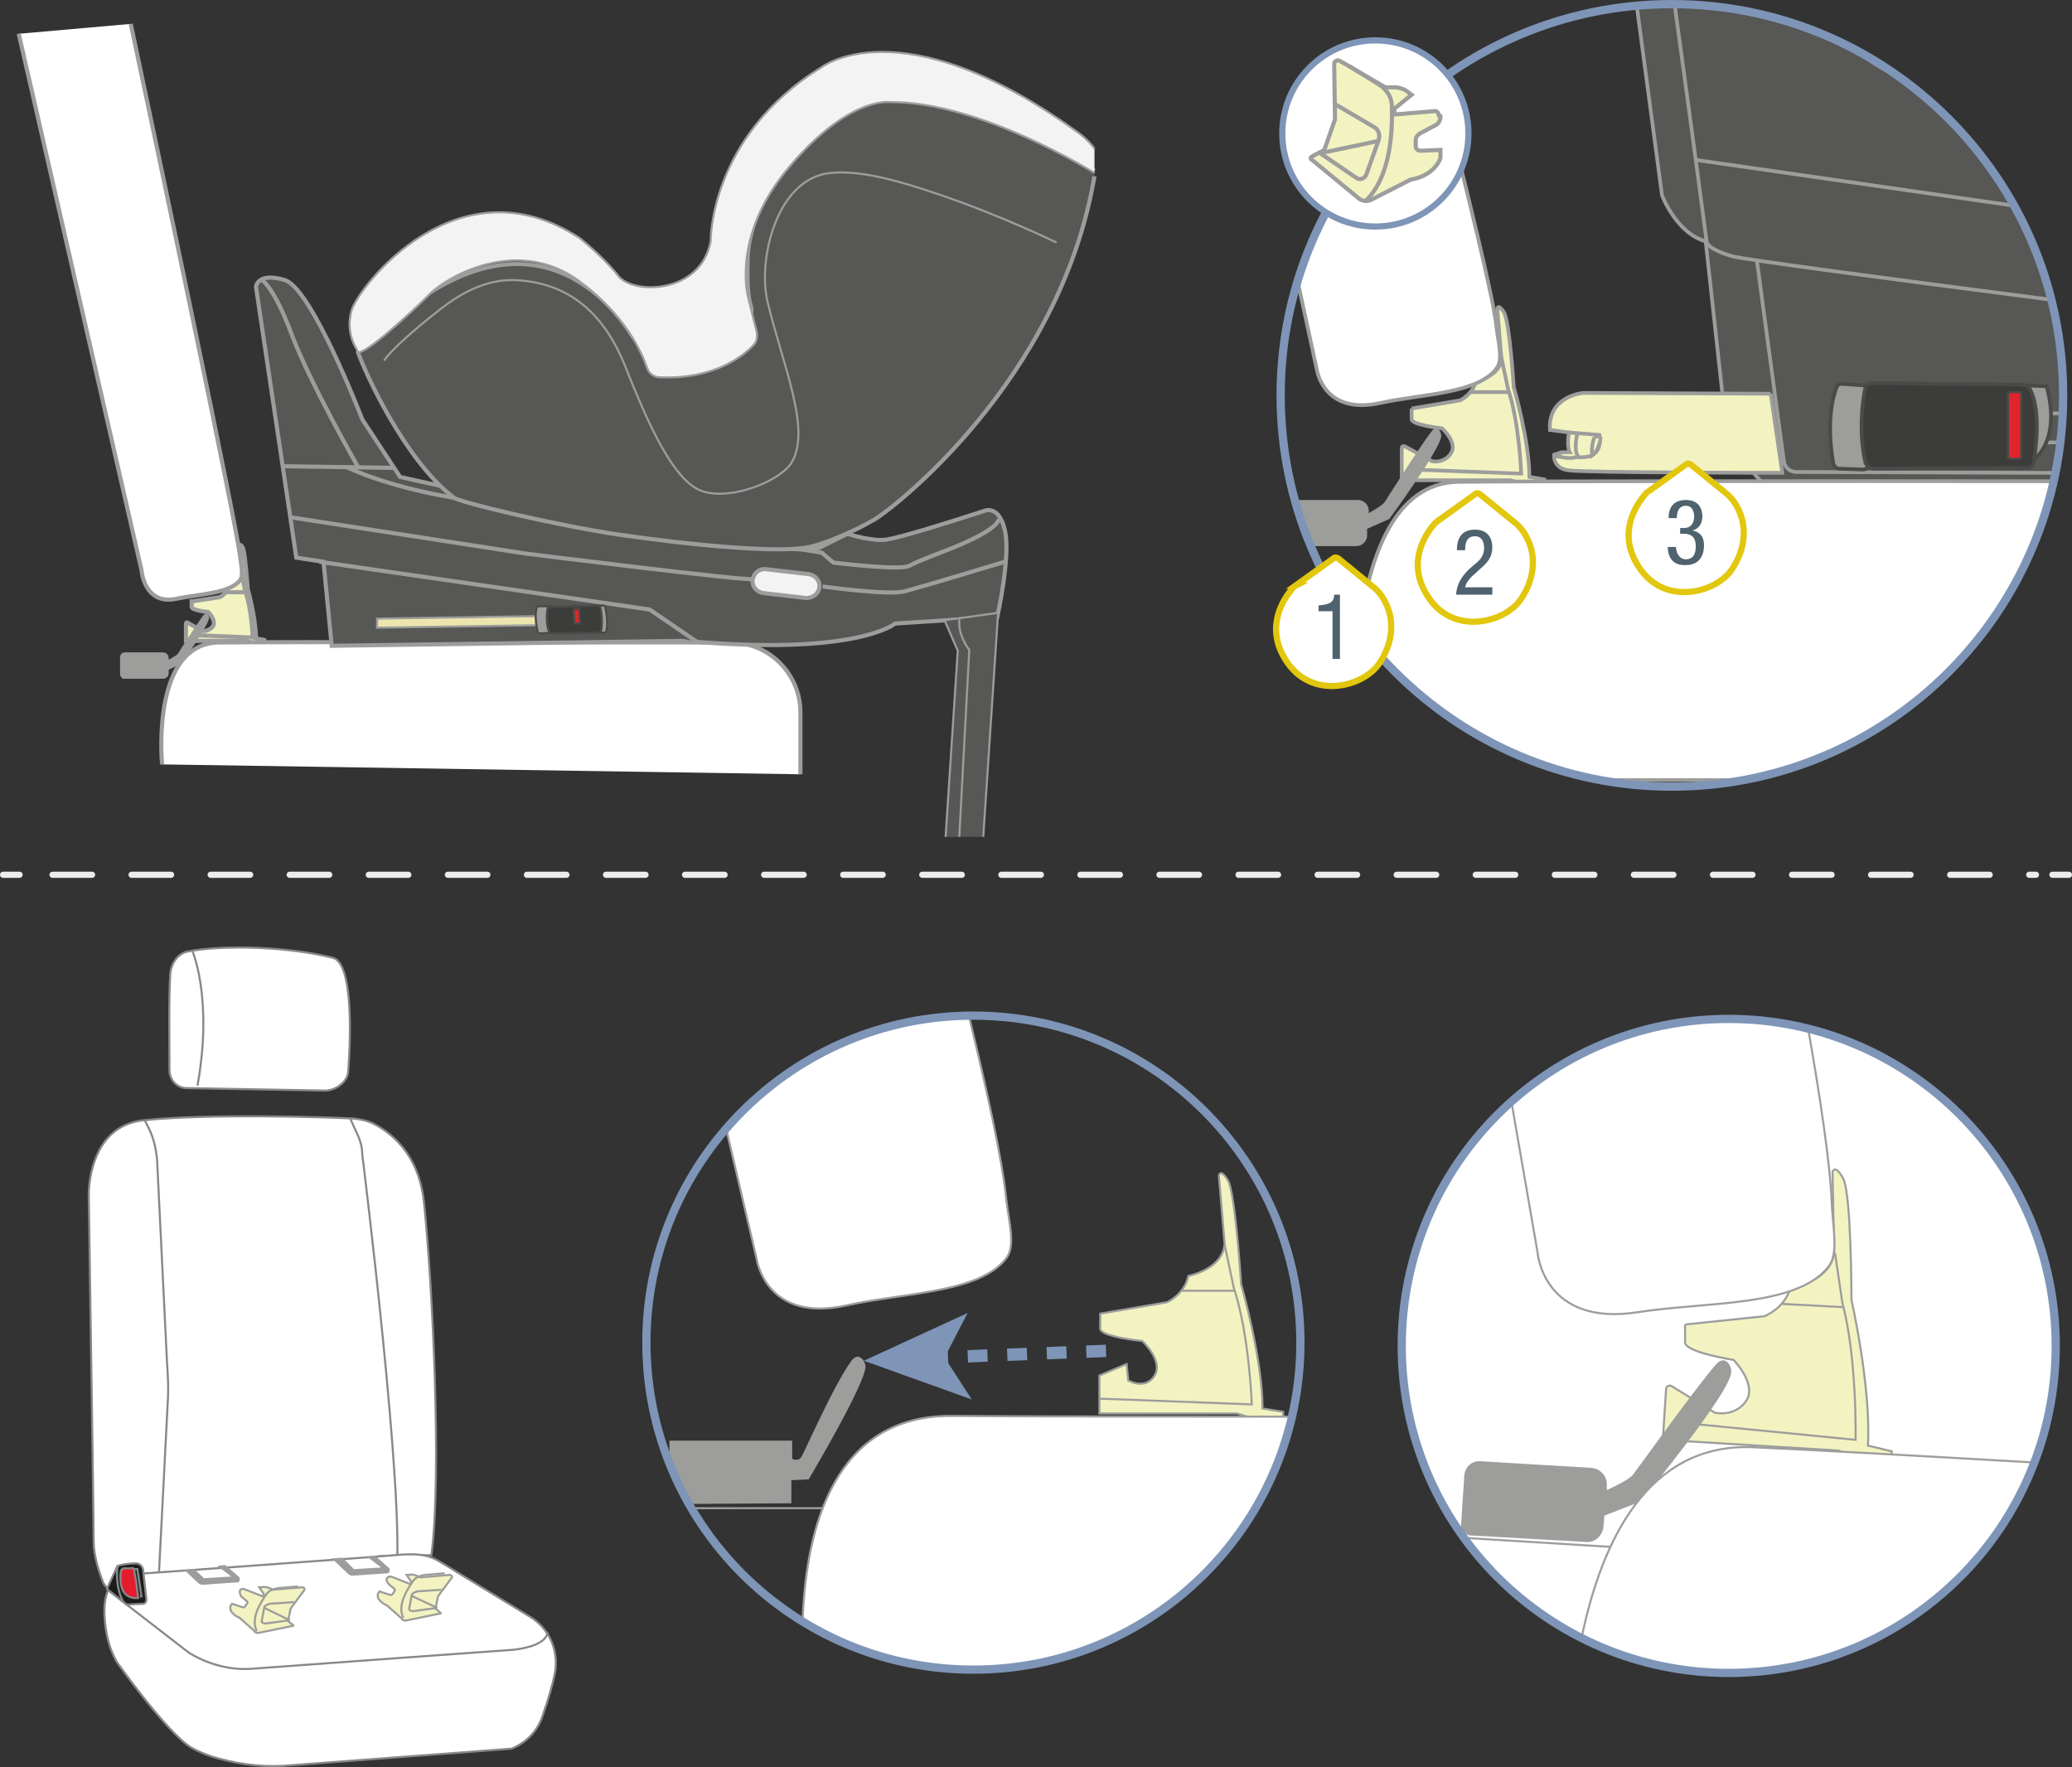 <?xml version="1.0" encoding="UTF-8"?>
<!DOCTYPE svg PUBLIC "-//W3C//DTD SVG 1.1//EN" "http://www.w3.org/Graphics/SVG/1.1/DTD/svg11.dtd">
<!-- Creator: CorelDRAW -->
<svg xmlns="http://www.w3.org/2000/svg" xml:space="preserve" width="88.741mm" height="75.685mm" version="1.1" style="shape-rendering:geometricPrecision; text-rendering:geometricPrecision; image-rendering:optimizeQuality; fill-rule:evenodd; clip-rule:evenodd"
viewBox="0 0 114336.17 97513.77"
 xmlns:xlink="http://www.w3.org/1999/xlink"
 xmlns:xodm="http://www.corel.com/coreldraw/odm/2003">
 <rect x="0" y="0" width="114336.17" height="97513.77" fill="#333333" stroke="none"/>
 <defs>
  <style type="text/css">
   <![CDATA[
    .str9 {stroke:#4A4A49;stroke-width:204.6;stroke-miterlimit:10}
    .str8 {stroke:#9D9D9C;stroke-width:204.6;stroke-miterlimit:10}
    .str11 {stroke:#9D9D9C;stroke-width:204.6;stroke-miterlimit:4}
    .str12 {stroke:#7E95B7;stroke-width:340.92;stroke-miterlimit:10}
    .str14 {stroke:#E2C70D;stroke-width:340.92;stroke-miterlimit:10}
    .str10 {stroke:#4A4A49;stroke-width:113.64;stroke-miterlimit:10}
    .str16 {stroke:#4A4A49;stroke-width:113.64;stroke-miterlimit:10}
    .str5 {stroke:#868889;stroke-width:113.64;stroke-miterlimit:4}
    .str1 {stroke:#9D9D9C;stroke-width:113.64;stroke-miterlimit:10}
    .str0 {stroke:#9D9D9C;stroke-width:113.64;stroke-miterlimit:4}
    .str17 {stroke:#4A4A49;stroke-width:113.64;stroke-miterlimit:10}
    .str3 {stroke:#7E95B7;stroke-width:454.56;stroke-miterlimit:10}
    .str2 {stroke:#7E95B7;stroke-width:454.56;stroke-miterlimit:10}
    .str15 {stroke:#9D9D9C;stroke-width:227.28;stroke-miterlimit:10}
    .str13 {stroke:#9D9D9C;stroke-width:227.28;stroke-miterlimit:4}
    .str6 {stroke:#ECECED;stroke-width:340.92;stroke-linecap:round;stroke-miterlimit:4}
    .str18 {stroke:#9D9D9C;stroke-width:113.64;stroke-linecap:round;stroke-miterlimit:10}
    .str4 {stroke:#7E95B7;stroke-width:681.83;stroke-miterlimit:10;stroke-dasharray:1090.777 1090.777}
    .str7 {stroke:#ECECED;stroke-width:340.92;stroke-linecap:round;stroke-miterlimit:4;stroke-dasharray:2181.555 2181.555}
    .fil2 {fill:none;fill-rule:nonzero}
    .fil5 {fill:#1C1D1B;fill-rule:nonzero}
    .fil8 {fill:#3C3C3B;fill-rule:nonzero}
    .fil10 {fill:#4F636E;fill-rule:nonzero}
    .fil7 {fill:#575756;fill-rule:nonzero}
    .fil4 {fill:#7E95B7;fill-rule:nonzero}
    .fil3 {fill:#9D9D9C;fill-rule:nonzero}
    .fil9 {fill:#DF242B;fill-rule:nonzero}
    .fil6 {fill:#E51C2B;fill-rule:nonzero}
    .fil12 {fill:#ECE6AE;fill-rule:nonzero}
    .fil1 {fill:#F3F3C1;fill-rule:nonzero}
    .fil11 {fill:#F3F3F4;fill-rule:nonzero}
    .fil0 {fill:white;fill-rule:nonzero}
   ]]>
  </style>
 </defs>
 <g id="Слой_x0020_1">
  <path class="fil0" d="M113438.53 74269.75c0,9965.94 -8078.79,18044.73 -18044.73,18044.73 -9965.94,0 -18044.73,-8078.79 -18044.73,-18044.73 0,-9965.94 8078.79,-18044.73 18044.73,-18044.73 9965.94,0 18044.73,8078.79 18044.73,18044.73z"/>
  <path class="fil1" d="M92984.84 73088.01l4363.37 -454.56c0,0 1136.39,-409.07 1454.5,-1590.81 0,0 2227.16,-272.76 2409.09,-1954.53l-90.96 -4408.85c0,0 136.31,-500.04 590.87,363.59 454.56,863.63 454.56,6681.49 454.56,6681.49 0,0 1090.91,4818.05 909.11,8045.16l1318.05 318.24 -45.48 545.39 -1590.81 -90.96 -1318.18 -499.91 -9681.33 -590.87 181.8 -2818.16c0,-136.31 181.8,-227.15 318.11,-136.31l2363.61 1454.5c0,0 1090.78,272.76 1727.13,-636.35 636.35,-908.98 -681.7,-2272.65 -681.7,-2272.65 0,0 -2636.24,-409.07 -2681.72,-954.46l0 -999.94z"/>
  <path class="fil2 str0" d="M92984.84 73088.01l4363.37 -454.56c0,0 1136.39,-409.07 1454.5,-1590.81 0,0 2227.16,-272.76 2409.09,-1954.53l-90.96 -4408.85c0,0 136.31,-500.04 590.87,363.59 454.56,863.63 454.56,6681.49 454.56,6681.49 0,0 1090.91,4818.05 909.11,8045.16l1318.05 318.24 -45.48 545.39 -1590.81 -90.96 -1318.18 -499.91 -9681.33 -590.87 181.8 -2818.16c0,-136.31 181.8,-227.15 318.11,-136.31l2363.61 1454.5c0,0 1090.78,272.76 1727.13,-636.35 636.35,-908.98 -681.7,-2272.65 -681.7,-2272.65 0,0 -2636.24,-409.07 -2681.72,-954.46l0 -999.94"/>
  <path class="fil2 str0" d="M92666.6 78496.81l9726.94 954.59c0,0 90.83,-4499.81 -727.31,-7545.25l-409.07 -2772.55"/>
  <line class="fil2 str0" x1="98348.28" y1="71951.63" x2="101757.19" y2= "72133.42" />
  <path class="fil3" d="M80621.67 84178.49l181.8 -2772.68c45.48,-454.56 409.07,-818.15 909.11,-772.67l6090.62 363.59c500.04,45.48 909.11,454.56 863.63,999.94l0 227.28c0,0 1227.22,-545.39 1454.5,-863.63 181.8,-227.28 3272.59,-4545.16 4545.29,-6045.14 545.39,-636.35 908.98,90.83 863.5,409.07 -45.35,1136.26 -4999.72,7136.05 -4999.72,7136.05l-1999.89 772.67 -45.48 590.87c-45.48,500.04 -454.56,909.11 -954.59,863.63l-6454.22 -363.59c-272.76,-90.96 -454.56,-318.24 -454.56,-545.39z"/>
  <line class="fil2 str1" x1="88894.11" y1="85360.23" x2="80784.01" y2= "84860.7" />
  <path class="fil0" d="M87274.3 90387.77c1105.85,-5365.37 3659.76,-10782.54 9483.04,-10527.3 3108.19,141.34 8737.43,451.72 15499.58,841.98 -2591.4,6789.21 -9163.51,11612.03 -16863.11,11612.03 -2920.72,0 -5678.85,-694.85 -8119.5,-1926.71z"/>
  <path class="fil2 str0" d="M87274.3 90387.77c1105.85,-5365.37 3659.76,-10782.54 9483.04,-10527.3 3108.19,141.34 8737.43,451.72 15499.58,841.98"/>
  <path class="fil0" d="M83401.57 60787.84l1447.28 8345.75c0,0 318.11,4090.74 5545.11,3272.59 3818.11,-590.87 8726.99,-272.76 10499.6,-2499.92 590.87,-727.18 227.28,-2272.65 181.8,-3590.7 -86.32,-2088.14 -615.48,-5655.01 -1297.96,-9553.26 -1403.48,-350.32 -2871.63,-537.27 -4383.6,-537.27 -4603.92,0 -8804.3,1725.07 -11992.24,4562.81z"/>
  <path class="fil2 str0" d="M83401.57 60787.84l1447.28 8345.75c0,0 318.11,4090.74 5545.11,3272.59 3818.11,-590.87 8726.99,-272.76 10499.6,-2499.92 590.87,-727.18 227.28,-2272.65 181.8,-3590.7 -86.32,-2088.14 -615.48,-5655.01 -1297.96,-9553.26"/>
  <path class="fil2 str2" d="M113438.53 74269.75c0,9965.94 -8078.79,18044.73 -18044.73,18044.73 -9965.94,0 -18044.73,-8078.79 -18044.73,-18044.73 0,-9965.94 8078.79,-18044.73 18044.73,-18044.73 9965.94,0 18044.73,8078.79 18044.73,18044.73z"/>
  <path class="fil1" d="M60668.02 72497.14l3727.02 -636.35c0,0 954.59,-409.07 1181.87,-1454.5 0,0 1908.92,-363.59 1999.89,-1772.74l-318.24 -3772.5c0,0 90.96,-409.07 500.04,272.76 409.07,681.7 727.18,5727.03 727.18,5727.03 0,0 1181.87,4090.74 1181.87,6863.29l1136.26 181.8 0 454.56 -1363.54 0 -1181.74 -363.59 -7590.6 0 0 -2090.85 1499.85 -636.35 90.96 909.11c0,0 954.46,545.39 1454.5,-272.76 499.91,-818.15 -681.83,-1909.05 -681.83,-1909.05 0,0 -2318.13,-227.28 -2318.13,-681.7l0 -818.15 -45.35 0z"/>
  <path class="fil2 str0" d="M60668.02 72497.14l3727.02 -636.35c0,0 954.59,-409.07 1181.87,-1454.5 0,0 1908.92,-363.59 1999.89,-1772.74l-318.24 -3772.5c0,0 90.96,-409.07 500.04,272.76 409.07,681.7 727.18,5727.03 727.18,5727.03 0,0 1181.87,4090.74 1181.87,6863.29l1136.26 181.8 0 454.56 -1363.54 0 -1181.74 -363.59 -7590.6 0 0 -2090.85 1499.85 -636.35 90.96 909.11c0,0 954.46,545.39 1454.5,-272.76 499.91,-818.15 -681.83,-1909.05 -681.83,-1909.05 0,0 -2318.13,-227.28 -2318.13,-681.7l0 -818.15 -45.35 0"/>
  <path class="fil2 str0" d="M60668.02 77178.75l8408.75 318.11c0,0 -136.44,-3863.46 -1000.07,-6454.22l-499.91 -2363.61"/>
  <line class="fil2 str0" x1="65213.18" y1="71224.44" x2="68167.66" y2= "71224.44" />
  <path class="fil3" d="M36941.61 80755.92l0 -1259.17 6772.46 0 0 1000.07c0,0 318.24,181.8 500.04,-90.96 136.31,-181.8 1772.61,-3954.42 2772.55,-5317.96 409.07,-545.39 772.8,45.48 772.8,318.11 0,954.59 -3136.27,6227.07 -3136.27,6227.07l-954.46 45.48 0 1272.7 -5653.98 38.14c-406.63,-715.46 -765.84,-1461.33 -1073.13,-2233.48z"/>
  <line class="fil2 str1" x1="45395.85" y1="83223.89" x2="38150.8" y2= "83223.89" />
  <path class="fil0" d="M44289.09 89478.02c179.48,-5206.64 1754.83,-11397.5 8242.8,-11344.81 3476.55,28.22 10593.79,38.91 18761.86,40.33 -1851.2,7997.87 -9019.21,13959.14 -17579.99,13959.14 -3454.39,0 -6681.62,-971.21 -9424.67,-2654.66z"/>
  <path class="fil2 str0" d="M44289.09 89478.02c179.48,-5206.64 1754.83,-11397.5 8242.8,-11344.81 3476.55,28.22 10593.79,38.91 18761.86,40.33"/>
  <path class="fil0" d="M40068.61 62279.7l1691.05 7217.48c0,0 499.91,3499.87 4908.88,2545.4 3227.11,-727.31 7499.64,-681.83 8908.66,-2681.72 454.56,-681.83 90.96,-1954.53 -45.35,-3136.27 -207.82,-2147.67 -1075.83,-6103.77 -2070.49,-10178.14 -5348.62,73.44 -10135.37,2472.35 -13392.75,6233.25z"/>
  <path class="fil2 str0" d="M40068.61 62279.7l1691.05 7217.48c0,0 499.91,3499.87 4908.88,2545.4 3227.11,-727.31 7499.64,-681.83 8908.66,-2681.72 454.56,-681.83 90.96,-1954.53 -45.35,-3136.27 -207.82,-2147.67 -1075.83,-6103.77 -2070.49,-10178.14"/>
  <path class="fil2 str3" d="M71758.36 74087.96c0,9965.94 -8078.66,18044.73 -18044.6,18044.73 -9965.94,0 -18044.73,-8078.79 -18044.73,-18044.73 0,-9965.94 8078.79,-18044.73 18044.73,-18044.73 9965.94,0 18044.6,8078.79 18044.6,18044.73z"/>
  <line class="fil2 str4" x1="61031.61" y1="74542.51" x2="51804.71" y2= "74906.1" />
  <polygon class="fil4" points="47668.49,75087.9 53395.53,72451.66 52122.82,74906.1 53622.8,77224.23 "/>
  <path class="fil0" d="M6533.84 87769.19c-363.59,45.48 -727.31,-136.31 -863.63,-500.04 -227.28,-590.87 -499.91,-1454.37 -499.91,-2181.68 0,-1181.74 -272.76,-19135.5 -272.76,-19135.5 0,0 -90.96,-3818.11 3045.31,-4136.22 3499.87,-363.59 9908.73,-181.8 11590.38,-90.96 409.07,45.48 863.63,136.44 1227.22,363.59 818.15,454.56 2363.61,1590.94 2636.37,4272.66 454.43,4272.53 999.94,14999.28 409.07,19453.74l-2727.2 45.35 -14544.86 1909.05z"/>
  <path class="fil2 str5" d="M6533.84 87769.19c-363.59,45.48 -727.31,-136.31 -863.63,-500.04 -227.28,-590.87 -499.91,-1454.37 -499.91,-2181.68 0,-1181.74 -272.76,-19135.5 -272.76,-19135.5 0,0 -90.96,-3818.11 3045.31,-4136.22 3499.87,-363.59 9908.73,-181.8 11590.38,-90.96 409.07,45.48 863.63,136.44 1227.22,363.59 818.15,454.56 2363.61,1590.94 2636.37,4272.66 454.43,4272.53 999.94,14999.28 409.07,19453.74l-2727.2 45.35 -14544.86 1909.05z"/>
  <path class="fil2 str5" d="M7988.34 61815.74l227.28 454.56c272.63,545.39 409.07,1181.74 454.43,1772.61l545.52 11135.95c45.48,681.7 90.83,1363.54 45.48,2090.72l-545.52 10635.92"/>
  <path class="fil2 str5" d="M19306.09 61679.3l454.43 1000.07c136.44,318.11 227.28,636.22 227.28,999.94 0,0 2408.96,19271.95 1863.57,23362.68"/>
  <path class="fil0" d="M19215.13 59088.54c0,590.87 -681.83,1090.91 -1272.7,1090.91l-7636.09 -136.44c-545.39,0 -954.46,-454.43 -954.46,-999.94 0,-1499.85 -45.48,-3999.77 45.48,-5317.96 45.48,-545.39 409.07,-1136.26 999.94,-1227.22 1909.05,-363.59 5545.24,-272.63 7999.68,363.59 1318.18,409.07 818.15,6227.07 818.15,6227.07z"/>
  <path class="fil2 str5" d="M19215.13 59088.54c0,590.87 -681.83,1090.91 -1272.7,1090.91l-7636.09 -136.44c-545.39,0 -954.46,-454.43 -954.46,-999.94 0,-1499.85 -45.48,-3999.77 45.48,-5317.96 45.48,-545.39 409.07,-1136.26 999.94,-1227.22 1909.05,-363.59 5545.24,-272.63 7999.68,363.59 1318.18,409.07 818.15,6227.07 818.15,6227.07z"/>
  <path class="fil2 str5" d="M10624.58 52497.88c0,0 1136.26,2636.24 272.76,7408.81"/>
  <path class="fil0" d="M6806.6 86905.56c0,0 -1090.91,272.76 -1045.42,2090.85 45.35,1818.09 727.18,2772.55 727.18,2772.55 0,0 2727.2,3863.59 4090.74,4681.74 409.07,227.28 954.46,454.43 1499.98,590.87 1318.05,363.59 2681.72,499.91 4045.26,363.59l12090.42 -909.11c0,0 1272.7,-409.07 1727.26,-1818.09 318.11,-908.98 545.39,-1681.65 681.7,-2363.48 227.28,-1227.22 -318.11,-2454.44 -1363.54,-3090.79l-4908.88 -2999.83c-590.87,-363.72 -1090.91,-545.52 -2545.4,-409.07 -908.98,90.83 -14999.28,1090.78 -14999.28,1090.78z"/>
  <path class="fil2 str5" d="M6806.6 86905.56c0,0 -1090.91,272.76 -1045.42,2090.85 45.35,1818.09 727.18,2772.55 727.18,2772.55 0,0 2727.2,3863.59 4090.74,4681.74 409.07,227.28 954.46,454.43 1499.98,590.87 1318.05,363.59 2681.72,499.91 4045.26,363.59l12090.42 -909.11c0,0 1272.7,-409.07 1727.26,-1818.09 318.11,-908.98 545.39,-1681.65 681.7,-2363.48 227.28,-1227.22 -318.11,-2454.44 -1363.54,-3090.79l-4908.88 -2999.83c-590.87,-363.72 -1090.91,-545.52 -2545.4,-409.07 -908.98,90.83 -14999.28,1090.78 -14999.28,1090.78z"/>
  <path class="fil2 str5" d="M5988.45 87769.19l4408.85 3408.9c0,0 1499.98,1045.42 3454.39,909.11 2999.96,-227.28 14408.54,-1045.42 14408.54,-1045.42 0,0 1908.92,-136.31 1954.41,-999.94"/>
  <path class="fil3" d="M10170.02 86632.93l727.31 681.7c90.83,90.96 181.8,136.44 272.63,136.44l1954.53 -136.44c90.83,0 136.31,-181.8 90.83,-272.63l-772.67 -681.83 -454.56 45.48 772.67 590.87 -1499.85 90.83 -545.52 -499.91 -545.39 45.48z"/>
  <path class="fil1" d="M13260.82 87723.7c45.48,-45.48 136.31,-45.48 181.8,-45.48l1045.42 409.07 90.96 -90.83 -272.76 -409.07 136.31 0c136.44,-45.48 318.24,0 409.07,45.48l227.28 90.83 1590.81 -136.31c90.96,0 136.44,45.48 136.44,136.31l-772.67 1045.42 -136.44 681.83 272.76 227.28c45.48,45.35 0,45.35 -45.48,45.35l-1772.61 363.72c-136.44,45.35 -272.76,0 -318.24,-90.96l-818.15 -727.18c0,0 -590.87,-227.28 -499.91,-636.35l90.83 -136.44 545.52 181.93c90.83,45.35 136.31,0 181.8,-45.48l90.83 -136.44c45.48,-45.35 45.48,-90.83 0,-136.31l-318.11 -272.76c-90.96,-181.8 -90.96,-272.63 -45.48,-363.59l0 0z"/>
  <path class="fil2 str0" d="M13260.82 87723.7c45.48,-45.48 136.31,-45.48 181.8,-45.48l1045.42 409.07 90.96 -90.83 -272.76 -409.07 136.31 0c136.44,-45.48 318.24,0 409.07,45.48l227.28 90.83 1590.81 -136.31c90.96,0 136.44,45.48 136.44,136.31l-772.67 1045.42 -136.44 681.83 272.76 227.28c45.48,45.35 0,45.35 -45.48,45.35l-1772.61 363.72c-136.44,45.35 -272.76,0 -318.24,-90.96l-818.15 -727.18c0,0 -590.87,-227.28 -499.91,-636.35l90.83 -136.44 545.52 181.93c90.83,45.35 136.31,0 181.8,-45.48l90.83 -136.44c45.48,-45.35 45.48,-90.83 0,-136.31l-318.11 -272.76c-90.96,-181.8 -90.96,-272.63 -45.48,-363.59l0 0z"/>
  <path class="fil2 str0" d="M14169.93 89996.35c-363.72,-681.83 227.28,-1590.81 545.39,-2045.37 136.31,-181.8 363.59,-272.76 636.35,-318.11l1090.91 -90.96"/>
  <path class="fil2 str0" d="M15988.02 89405.48l-1318.18 181.8c-136.31,0 -227.28,-45.48 -227.28,-136.31l136.44 -727.31c0,-90.83 136.31,-181.8 318.11,-227.28l1318.18 -90.83"/>
  <line class="fil2 str0" x1="14579" y1="88723.65" x2="15988.02" y2= "89405.48" />
  <path class="fil1" d="M21396.81 87042c45.48,-45.48 136.44,-45.48 181.8,-45.48l1045.42 409.07 90.96 -90.96 -272.76 -409.07 136.44 0c136.31,-45.48 318.11,0 409.07,45.48l227.15 90.96 1590.94 -136.44c90.83,0 136.31,45.48 136.31,136.44l-772.67 1045.3 -136.44 681.83 272.76 227.28c45.48,45.48 0,45.48 -45.48,45.48l-1772.61 363.59c-136.31,45.48 -272.76,0 -318.11,-90.96l-818.15 -727.18c0,0 -591,-227.28 -500.04,-636.35l90.96 -136.31 545.39 181.8c90.83,45.48 136.31,0 181.8,-45.48l90.96 -136.31c45.35,-45.48 45.35,-90.96 0,-136.44l-318.24 -272.63c-136.31,-181.8 -136.31,-272.76 -45.48,-363.59l0 0z"/>
  <path class="fil2 str0" d="M21396.81 87042c45.48,-45.48 136.44,-45.48 181.8,-45.48l1045.42 409.07 90.96 -90.96 -272.76 -409.07 136.44 0c136.31,-45.48 318.11,0 409.07,45.48l227.15 90.96 1590.94 -136.44c90.83,0 136.31,45.48 136.31,136.44l-772.67 1045.3 -136.44 681.83 272.76 227.28c45.48,45.48 0,45.48 -45.48,45.48l-1772.61 363.59c-136.31,45.48 -272.76,0 -318.11,-90.96l-818.15 -727.18c0,0 -591,-227.28 -500.04,-636.35l90.96 -136.31 545.39 181.8c90.83,45.48 136.31,0 181.8,-45.48l90.96 -136.31c45.35,-45.48 45.35,-90.96 0,-136.44l-318.24 -272.63c-136.31,-181.8 -136.31,-272.76 -45.48,-363.59l0 0z"/>
  <path class="fil2 str0" d="M22260.44 89269.17c-363.59,-681.83 227.28,-1590.94 545.39,-2045.37 136.44,-181.8 363.72,-272.76 636.35,-318.24l1090.91 -90.83"/>
  <path class="fil2 str0" d="M24124.01 88723.65l-1318.18 181.8c-136.31,0 -227.15,-45.35 -227.15,-136.31l136.31 -727.18c0,-90.96 136.31,-181.8 318.11,-227.28l1318.18 -90.96"/>
  <line class="fil2 str0" x1="22669.51" y1="88041.94" x2="24124.01" y2= "88723.65" />
  <path class="fil3" d="M18306.02 85996.58l863.63 818.15c90.96,90.83 181.8,136.31 272.76,136.31l1954.41 -136.31c90.96,0 136.44,-181.8 90.96,-272.76l-772.67 -681.83 -454.56 45.48 772.67 590.87 -1499.98 90.96 -636.22 -636.35 -591 45.48z"/>
  <path class="fil5" d="M7897.38 88496.37c90.96,0 181.8,-90.83 181.8,-227.15l-181.8 -1636.29c0,0 -45.48,-363.72 -409.07,-363.72 -272.63,0 -636.35,45.48 -818.15,90.96 -90.83,0 -136.31,45.48 -227.28,136.31l-545.39 1181.74 1090.91 863.63 908.98 -45.48z"/>
  <path class="fil2 str5" d="M7897.38 88496.37c90.96,0 181.8,-90.83 181.8,-227.15l-181.8 -1636.29c0,0 -45.48,-363.72 -409.07,-363.72 -272.63,0 -636.35,45.48 -818.15,90.96 -90.83,0 -136.31,45.48 -227.28,136.31l-545.39 1181.74 1090.91 863.63 908.98 -45.48z"/>
  <path class="fil2 str5" d="M6488.36 86360.17c0,0 -181.8,1136.26 318.24,2045.37"/>
  <path class="fil6" d="M7397.47 86632.93c45.35,227.15 136.31,681.7 227.28,1545.33 0,0 -545.52,90.96 -818.15,-363.59 -181.93,-318.24 -181.93,-818.15 -136.44,-1090.91 0,-90.83 90.96,-181.8 181.8,-181.8l363.72 0c90.83,-45.48 181.8,0 181.8,90.96z"/>
  <path class="fil2 str5" d="M7397.47 86632.93c45.35,227.15 136.31,681.7 227.28,1545.33 0,0 -545.52,90.96 -818.15,-363.59 -181.93,-318.24 -181.93,-818.15 -136.44,-1090.91 0,-90.83 90.96,-181.8 181.8,-181.8l363.72 0c90.83,-45.48 181.8,0 181.8,90.96z"/>
  <polyline class="fil2 str5" points="7397.47,86587.45 7579.27,86587.45 7806.54,88087.3 7715.58,88087.3 "/>
  <line class="fil2 str6" x1="170.46" y1="48270.83" x2="1079.57" y2= "48270.83" />
  <line class="fil2 str7" x1="2897.66" y1="48270.83" x2="112347.62" y2= "48270.83" />
  <line class="fil2 str6" x1="113256.73" y1="48270.83" x2="114165.72" y2= "48270.83" />
  <path class="fil7" d="M90317.3 315.02c806.17,6037.16 1394.84,10457.34 1394.84,10457.34 0,0 772.67,2090.85 2408.96,2545.4l1227.22 11181.31 2408.96 2727.2 1727.26 90.83 13657.39 -7.73c459.84,-1753.67 705.67,-3594.05 705.67,-5492.02 0,-11923.82 -9665.99,-21590.07 -21590.07,-21590.07 -654.13,0 -1300.92,30.79 -1940.23,87.74z"/>
  <path class="fil2 str8" d="M90317.3 315.02c806.17,6037.16 1394.84,10457.34 1394.84,10457.34 0,0 772.67,2090.85 2408.96,2545.4l1227.22 11181.31 2408.96 2727.2 1727.26 90.83 13657.39 -7.73"/>
  <path class="fil2 str8" d="M92404.54 229.21c1017.6,7377.63 1762.04,13043.07 1762.04,13043.07 0,0 -136.31,409.07 1409.02,863.63 615.48,181.02 8435.42,1220.26 17621.48,2405.1"/>
  <line class="fil2 str8" x1="93530.23" y1="8817.95" x2="111143.72" y2= "11350.6" />
  <path class="fil2 str8" d="M102586.8 2854.37c564.2,507.51 1257.11,961.42 2108.5,1314.19"/>
  <path class="fil2 str8" d="M96939.14 14317.71l1499.98 11135.82c45.48,318.24 318.24,590.87 681.83,590.87l14302.25 49.86"/>
  <path class="fil7" d="M113692.22 24409.01l-7253.42 44.58 0 -1545.33 7385.36 -102.94c-24.74,539.85 -68.67,1074.67 -131.93,1603.7z"/>
  <polyline class="fil2 str8" points="113692.22,24409.01 106438.8,24453.59 106438.8,22908.26 113824.16,22805.31 "/>
  <path class="fil3" d="M111893.07 25589.98c0,0 1954.53,-863.63 1045.42,-4272.53l-954.46 -45.48 -90.96 4318.01z"/>
  <path class="fil2 str9" d="M111893.07 25589.98c0,0 1954.53,-863.63 1045.42,-4272.53l-954.46 -45.48 -90.96 4318.01"/>
  <path class="fil3" d="M103120.73 25635.33l45.48 -4136.09c0,-136.44 -90.83,-227.28 -227.28,-227.28l-1318.05 -90.96c-136.44,0 -227.28,45.48 -272.76,181.8 -181.8,454.56 -590.87,1818.09 -181.8,4227.18 45.48,136.31 181.8,272.63 318.11,272.63l1318.18 45.48c181.8,0 318.11,-136.31 318.11,-272.76z"/>
  <path class="fil2 str9" d="M103120.73 25635.33l45.48 -4136.09c0,-136.44 -90.83,-227.28 -227.28,-227.28l-1318.05 -90.96c-136.44,0 -227.28,45.48 -272.76,181.8 -181.8,454.56 -590.87,1818.09 -181.8,4227.18 45.48,136.31 181.8,272.63 318.11,272.63l1318.18 45.48c181.8,0 318.11,-136.31 318.11,-272.76"/>
  <path class="fil8" d="M103393.48 25862.61l8499.59 -45.35c136.44,0 272.76,-90.96 318.24,-272.76 136.31,-727.31 409.07,-2909 -181.8,-4045.26 -90.96,-181.8 -272.76,-272.76 -500.04,-272.76l-8272.31 -90.96c-136.44,0 -272.76,90.96 -318.24,227.28 -136.31,636.35 -409.07,2363.61 0,4181.7 90.96,181.8 272.76,318.11 454.56,318.11z"/>
  <path class="fil2 str9" d="M103393.48 25862.61l8499.59 -45.35c136.44,0 272.76,-90.96 318.24,-272.76 136.31,-727.31 409.07,-2909 -181.8,-4045.26 -90.96,-181.8 -272.76,-272.76 -500.04,-272.76l-8272.31 -90.96c-136.44,0 -272.76,90.96 -318.24,227.28 -136.31,636.35 -409.07,2363.61 0,4181.7 90.96,181.8 272.76,318.11 454.56,318.11"/>
  <path class="fil9" d="M110893.13 21635.56l545.52 0c45.35,0 90.83,45.48 90.83,90.96l0 3499.74c0,45.48 -45.48,90.96 -90.83,90.96l-545.52 0c-45.35,0 -90.83,-45.48 -90.83,-90.96l0 -3499.74c45.48,-90.96 45.48,-90.96 90.83,-90.96z"/>
  <path class="fil2 str10" d="M110893.13 21635.56l545.52 0c45.35,0 90.83,45.48 90.83,90.96l0 3499.74c0,45.48 -45.48,90.96 -90.83,90.96l-545.52 0c-45.35,0 -90.83,-45.48 -90.83,-90.96l0 -3499.74c45.48,-90.96 45.48,-90.96 90.83,-90.96"/>
  <path class="fil1" d="M97711.93 21726.52l-10363.29 -45.48c0,0 -1954.41,181.8 -1818.09,2045.37l1045.42 136.31c0,0 -136.31,727.31 45.48,1090.91l-454.56 0 -409.07 136.31c0,0 -90.83,772.67 818.15,863.63 909.11,136.31 11772.3,136.31 11772.3,136.31l-636.35 -4363.37z"/>
  <path class="fil2 str11" d="M97711.93 21726.52l-10363.29 -45.48c0,0 -1954.41,181.8 -1818.09,2045.37l1045.42 136.31c0,0 -136.31,727.31 45.48,1090.91l-454.56 0 -409.07 136.31c0,0 -90.83,772.67 818.15,863.63 909.11,136.31 11772.3,136.31 11772.3,136.31l-636.35 -4363.37"/>
  <path class="fil2 str11" d="M86530.5 23862.72l1727.26 136.31c0,0 272.76,1181.87 -863.63,1227.22 -363.59,0 -545.39,0 -636.35,45.48 -90.83,0 -181.8,0 -272.63,0l-591 -90.83 272.76 -227.28"/>
  <path class="fil1" d="M87985 24135.48c0,0 -181.8,363.59 -136.31,999.94 0,0 227.28,-181.8 318.11,-409.07 45.48,-136.31 181.8,-454.56 136.44,-590.87 -90.96,-136.44 -318.24,0 -318.24,0z"/>
  <path class="fil2 str11" d="M87985 24135.48c0,0 -181.8,363.59 -136.31,999.94 0,0 227.28,-181.8 318.11,-409.07 45.48,-136.31 181.8,-454.56 136.44,-590.87 -90.96,-136.44 -318.24,0 -318.24,0"/>
  <path class="fil1" d="M87030.53 23953.68c0,0 -272.76,1136.26 181.8,1318.05l-181.8 -1318.05z"/>
  <path class="fil2 str11" d="M87030.53 23953.68c0,0 -272.76,1136.26 181.8,1318.05"/>
  <path class="fil1" d="M77894.47 22544.67l2681.72 -454.56c0,0 681.83,-318.24 863.63,-1045.42 0,0 1363.54,-272.76 1409.02,-1272.7l-227.28 -2727.2c0,0 45.48,-318.11 363.72,181.8 318.11,500.04 545.39,4136.22 545.39,4136.22 0,0 863.63,2954.48 863.63,4954.37l818.15 136.31 0 318.24 -999.94 0 -863.63 -272.76 -5999.79 0 0 -1772.61c0,-90.96 90.96,-136.31 181.8,-90.96l1499.98 818.15c0,0 681.83,136.44 1045.42,-454.43 363.59,-591 -500.04,-1363.67 -500.04,-1363.67 0,0 -1681.78,-181.8 -1681.78,-499.91l0 -590.87z"/>
  <path class="fil2 str11" d="M77894.47 22544.67l2681.72 -454.56c0,0 681.83,-318.24 863.63,-1045.42 0,0 1363.54,-272.76 1409.02,-1272.7l-227.28 -2727.2c0,0 45.48,-318.11 363.72,181.8 318.11,500.04 545.39,4136.22 545.39,4136.22 0,0 863.63,2954.48 863.63,4954.37l818.15 136.31 0 318.24 -999.94 0 -863.63 -272.76 -5999.79 0 0 -1772.61c0,-90.96 90.96,-136.31 181.8,-90.96l1499.98 818.15c0,0 681.83,136.44 1045.42,-454.43 363.59,-591 -500.04,-1363.67 -500.04,-1363.67 0,0 -1681.78,-181.8 -1681.78,-499.91l0 -590.87"/>
  <path class="fil2 str11" d="M77894.47 25908.09l6045.27 227.28c0,0 -90.96,-2772.55 -727.31,-4681.61l-363.59 -1727.26"/>
  <line class="fil2 str11" x1="81121.71" y1="21635.56" x2="83257.91" y2= "21635.56" />
  <path class="fil3" d="M71449.27 27589.87l3490.85 0c318.11,0 590.87,272.76 590.87,590.87l0 136.31c0,0 727.18,-409.07 863.63,-590.87 90.83,-136.31 1863.57,-2954.35 2590.76,-3908.94 318.24,-409.07 545.39,0 545.39,227.28 0,681.83 -2863.52,4590.77 -2863.52,4590.77l-1227.22 545.39 0 363.59c0,318.24 -272.63,590.87 -590.87,590.87l-2520.15 0c-344.14,-823.69 -638.41,-1673.53 -879.73,-2545.28z"/>
  <path class="fil0" d="M75013.82 34809.53c526.84,-4088.42 1938.17,-8174.39 5471.54,-8219.61 4114.44,-46.25 19101.36,-45.48 32839.15,-33.5 -1876.33,8376.67 -8619.67,14913.6 -17106.5,16487.28l-7920.83 0c-5402.87,-1001.88 -10099.42,-4014.85 -13283.37,-8234.17z"/>
  <path class="fil2 str11" d="M75013.82 34809.53c526.84,-4088.42 1938.17,-8174.39 5471.54,-8219.61 4114.44,-46.25 19101.36,-45.48 32839.15,-33.5m-17106.5 16487.28l-7920.83 0"/>
  <path class="fil0" d="M71604.78 15509.24l1062.69 4899.09c0,0 363.59,2545.4 3545.35,1818.09 2318,-499.91 5408.79,-499.91 6408.74,-1954.41 318.24,-500.04 45.48,-1409.15 -45.35,-2227.29 -152.29,-1505.52 -1513.51,-7123.04 -3162.56,-13582.15 -3668.65,2719.86 -6444.81,6575.07 -7808.86,11046.67z"/>
  <path class="fil2 str11" d="M71604.78 15509.24l1062.69 4899.09c0,0 363.59,2545.4 3545.35,1818.09 2318,-499.91 5408.79,-499.91 6408.74,-1954.41 318.24,-500.04 45.48,-1409.15 -45.35,-2227.29 -152.29,-1505.52 -1513.51,-7123.04 -3162.56,-13582.15"/>
  <path class="fil2 str3" d="M113847.6 21817.35c0,11923.82 -9665.99,21590.07 -21590.07,21590.07 -11923.95,0 -21589.95,-9666.25 -21589.95,-21590.07 0,-11923.82 9665.99,-21590.07 21589.95,-21590.07 11924.08,0 21590.07,9666.25 21590.07,21590.07z"/>
  <path class="fil0" d="M81030.74 7363.46c0,2836.59 -2299.45,5136.16 -5136.16,5136.16 -2836.72,0 -5136.16,-2299.57 -5136.16,-5136.16 0,-2836.72 2299.45,-5136.16 5136.16,-5136.16 2836.72,0 5136.16,2299.45 5136.16,5136.16z"/>
  <path class="fil2 str12" d="M81030.74 7363.46c0,2836.59 -2299.45,5136.16 -5136.16,5136.16 -2836.72,0 -5136.16,-2299.57 -5136.16,-5136.16 0,-2836.72 2299.45,-5136.16 5136.16,-5136.16 2836.72,0 5136.16,2299.45 5136.16,5136.16z"/>
  <path class="fil1" d="M79394.45 6363.51c0,-136.44 -136.31,-272.76 -272.76,-227.28l-2181.68 181.8 0 -318.24 954.46 -772.67 -181.8 -136.31c-227.28,-181.8 -499.91,-272.76 -772.67,-272.76l-499.91 0 -2499.92 -1454.5c-136.44,-90.83 -318.24,0 -318.24,181.8l45.48 3045.31 -590.87 1681.78 -681.83 363.59c-90.83,45.48 -90.83,136.44 0,181.93l2590.89 2136.2c181.8,136.31 409.07,181.8 636.35,90.96l2227.16 -1136.39c0,0 1227.22,-136.31 1636.29,-1181.74l0 -454.56 -1090.91 45.48c-136.31,0 -272.76,-90.96 -272.76,-227.28l0 -363.59c0,-136.31 90.96,-272.76 227.28,-363.59l863.63 -454.56c181.8,-90.96 272.76,-272.76 272.76,-500.04l-90.96 -45.35z"/>
  <path class="fil2 str13" d="M79394.45 6363.51c0,-136.44 -136.31,-272.76 -272.76,-227.28l-2181.68 181.8 0 -318.24 954.46 -772.67 -181.8 -136.31c-227.28,-181.8 -499.91,-272.76 -772.67,-272.76l-499.91 0 -2499.92 -1454.5c-136.44,-90.83 -318.24,0 -318.24,181.8l45.48 3045.31 -590.87 1681.78 -681.83 363.59c-90.83,45.48 -90.83,136.44 0,181.93l2590.89 2136.2c181.8,136.31 409.07,181.8 636.35,90.96l2227.16 -1136.39c0,0 1227.22,-136.31 1636.29,-1181.74l0 -454.56 -1090.91 45.48c-136.31,0 -272.76,-90.96 -272.76,-227.28l0 -363.59c0,-136.31 90.96,-272.76 227.28,-363.59l863.63 -454.56c181.8,-90.96 272.76,-272.76 272.76,-500.04l-90.96 -45.35z"/>
  <path class="fil2 str13" d="M75303.71 11135.95c1454.5,-1318.05 1545.46,-3954.29 1499.98,-5272.48 0,-500.04 -272.76,-909.11 -681.83,-1181.74l-1681.78 -1045.42"/>
  <path class="fil2 str13" d="M72849.27 8454.23l1999.89 1363.67c181.8,136.31 454.56,45.35 545.52,-181.8l681.7 -1909.05c90.96,-272.76 0,-590.87 -272.63,-727.31l-2090.85 -1227.22"/>
  <line class="fil2 str13" x1="76076.38" y1="7772.53" x2="72849.27" y2= "8454.23" />
  <path class="fil0" d="M71485.73 32316.95c-90.96,45.48 -136.44,136.31 -227.28,227.28 -363.59,454.43 -1499.98,1999.89 -318.24,3863.46 1409.15,2272.65 4318.01,1499.85 5181.64,181.8 818.15,-1227.22 863.63,-2590.76 136.31,-3681.66 -136.31,-181.8 -272.63,-363.59 -454.43,-500.04l-1954.53 -1590.81c-90.83,-45.48 -181.8,-90.83 -272.63,0l-2090.85 1499.98z"/>
  <path class="fil2 str14" d="M71485.73 32316.95c-90.96,45.48 -136.44,136.31 -227.28,227.28 -363.59,454.43 -1499.98,1999.89 -318.24,3863.46 1409.15,2272.65 4318.01,1499.85 5181.64,181.8 818.15,-1227.22 863.63,-2590.76 136.31,-3681.66 -136.31,-181.8 -272.63,-363.59 -454.43,-500.04l-1954.53 -1590.81c-90.83,-45.48 -181.8,-90.83 -272.63,0l-2090.85 1499.98z"/>
  <path class="fil10" d="M73531.1 33725.97l-772.67 0 0 -318.24c454.43,-45.35 863.5,-90.83 863.5,-590.87l318.24 0 0 3545.35 -409.07 0 0 -2636.24z"/>
  <path class="fil0" d="M79303.61 28771.61c-90.96,45.48 -136.44,136.31 -227.28,227.28 -363.72,454.56 -1499.98,1999.89 -318.24,3863.46 1409.02,2272.65 4318.01,1499.98 5181.64,181.8 818.15,-1227.22 863.63,-2590.76 136.31,-3681.66 -136.31,-181.8 -272.63,-363.59 -454.56,-499.91l-1954.41 -1590.94c-90.96,-45.35 -181.8,-90.83 -272.76,0l-2090.72 1499.98z"/>
  <path class="fil2 str14" d="M79303.61 28771.61c-90.96,45.48 -136.44,136.31 -227.28,227.28 -363.72,454.56 -1499.98,1999.89 -318.24,3863.46 1409.02,2272.65 4318.01,1499.98 5181.64,181.8 818.15,-1227.22 863.63,-2590.76 136.31,-3681.66 -136.31,-181.8 -272.63,-363.59 -454.56,-499.91l-1954.41 -1590.94c-90.96,-45.35 -181.8,-90.83 -272.76,0l-2090.72 1499.98z"/>
  <path class="fil10" d="M81167.06 31317.01l272.76 -227.28c272.76,-227.28 454.56,-454.56 454.56,-863.63 0,-318.11 -136.31,-636.35 -500.04,-636.35 -545.39,0 -545.39,545.39 -545.39,772.67l-454.56 0c0,-681.7 272.76,-1136.26 999.94,-1136.26 818.15,0 954.59,636.35 954.59,954.46 0,545.52 -227.28,818.15 -636.35,1181.74l-500.04 454.56c-181.8,181.8 -318.11,363.59 -363.59,590.87l1499.98 0 0 409.07 -2000.02 0c45.48,-681.7 409.07,-1136.26 818.15,-1499.85z"/>
  <path class="fil0" d="M90939.48 27135.31c-90.96,45.48 -136.44,136.31 -227.28,227.28 -363.59,454.56 -1499.98,1999.89 -318.24,3863.46 1409.15,2272.65 4318.01,1499.98 5181.64,181.8 818.15,-1227.22 863.63,-2590.76 136.31,-3681.66 -136.31,-181.8 -272.63,-363.59 -454.43,-499.91l-1954.53 -1590.94c-90.83,-45.35 -181.8,-90.83 -272.63,0l-2090.85 1499.98z"/>
  <path class="fil2 str14" d="M90939.48 27135.31c-90.96,45.48 -136.44,136.31 -227.28,227.28 -363.59,454.56 -1499.98,1999.89 -318.24,3863.46 1409.15,2272.65 4318.01,1499.98 5181.64,181.8 818.15,-1227.22 863.63,-2590.76 136.31,-3681.66 -136.31,-181.8 -272.63,-363.59 -454.43,-499.91l-1954.53 -1590.94c-90.83,-45.35 -181.8,-90.83 -272.63,0l-2090.85 1499.98z"/>
  <path class="fil10" d="M92030.25 30180.62l454.56 0c0,318.24 181.8,681.83 545.52,681.83 272.63,0 545.39,-136.31 545.39,-727.31 0,-409.07 -181.8,-681.7 -636.35,-681.7l-227.28 0 0 -318.24 227.28 0c363.59,0 545.39,-272.63 545.39,-636.35 0,-318.11 -136.31,-590.87 -454.43,-590.87 -454.56,0 -500.04,454.56 -500.04,681.83l-454.56 0c0,-590.87 272.76,-999.94 954.59,-999.94 727.18,0 908.98,499.91 908.98,908.98 0,363.72 -181.8,681.83 -545.39,772.8l0 0c409.07,90.83 636.35,318.11 636.35,818.15 0,636.35 -318.24,1090.78 -999.94,1090.78 -954.59,45.48 -1000.07,-772.67 -1000.07,-999.94l0 0z"/>
  <path class="fil1" d="M10624.58 33180.58l1499.98 -227.28c0,0 409.07,-181.8 454.43,-590.87 0,0 772.8,-136.44 772.8,-727.31l-136.44 -1499.98c0,0 45.48,-181.8 181.8,90.96 136.44,272.76 272.76,2272.65 272.76,2272.65 0,0 454.56,1636.29 454.56,2727.2l454.56 90.83 0 181.8 -545.52 0 -454.43 -136.31 -3318.07 0 0 -954.46c0,-45.48 45.35,-90.96 90.83,-45.48l818.15 454.56c0,0 363.59,45.35 590.87,-272.76 181.8,-318.24 -272.63,-772.67 -272.63,-772.67 0,0 -909.11,-90.96 -909.11,-272.76l0 -318.11 45.48 0z"/>
  <path class="fil2 str13" d="M10624.58 33180.58l1499.98 -227.28c0,0 409.07,-181.8 454.43,-590.87 0,0 772.8,-136.44 772.8,-727.31l-136.44 -1499.98c0,0 45.48,-181.8 181.8,90.96 136.44,272.76 272.76,2272.65 272.76,2272.65 0,0 454.56,1636.29 454.56,2727.2l454.56 90.83 0 181.8 -545.52 0 -454.43 -136.31 -3318.07 0 0 -954.46c0,-45.48 45.35,-90.96 90.83,-45.48l818.15 454.56c0,0 363.59,45.35 590.87,-272.76 181.8,-318.24 -272.63,-772.67 -272.63,-772.67 0,0 -909.11,-90.96 -909.11,-272.76l0 -318.11 45.48 0z"/>
  <path class="fil2 str13" d="M10624.58 35044.03l3318.07 136.44c0,0 -45.48,-1545.46 -409.07,-2545.4l-181.8 -954.46"/>
  <line class="fil2 str13" x1="12442.67" y1="32680.55" x2="13579.06" y2= "32680.55" />
  <path class="fil3" d="M6624.68 37225.84l0 -954.59c0,-181.8 136.44,-272.63 272.76,-272.63l2090.85 0c181.8,0 318.11,136.31 318.11,318.11l0 90.96c0,0 409.07,-227.28 500.04,-318.24 45.48,-90.83 1045.42,-1636.29 1409.02,-2136.2 181.8,-227.28 318.11,0 318.11,136.31 0,409.07 -1545.33,2545.4 -1545.33,2545.4l-681.83 318.11 0 181.8c0,181.8 -136.31,318.24 -318.11,318.24l-2227.16 0c-45.48,-90.96 -136.44,-136.44 -136.44,-227.28z"/>
  <path class="fil0" d="M8942.8 42180.21c-136.31,-1681.78 -136.31,-6681.62 3136.27,-6727.1 3408.9,-45.35 20453.69,0 28226.09,0 2136.33,0 3863.46,1727.26 3863.46,3863.59l0 3408.9 -35225.82 -545.39z"/>
  <path class="fil2 str13" d="M8942.8 42180.21c-136.31,-1681.78 -136.31,-6681.62 3136.27,-6727.1 3408.9,-45.35 20453.69,0 28226.09,0 2136.33,0 3863.46,1727.26 3863.46,3863.59l0 3408.9"/>
  <path class="fil0" d="M1034.09 1863.57l6772.46 29589.75c0,0 136.31,1954.41 1908.92,1590.81 1272.7,-272.63 2954.48,-272.63 3545.35,-1045.42 181.8,-272.63 45.48,-772.67 0,-1227.22 -227.28,-1908.92 -4545.29,-22408.09 -6045.14,-29453.31l-6181.59 545.39z"/>
  <path class="fil2 str13" d="M1034.09 1863.57l6772.46 29589.75c0,0 136.31,1954.41 1908.92,1590.81 1272.7,-272.63 2954.48,-272.63 3545.35,-1045.42 181.8,-272.63 45.48,-772.67 0,-1227.22 -227.28,-1908.92 -4545.29,-22408.09 -6045.14,-29453.31"/>
  <path class="fil7" d="M18306.02 35635.03l19499.22 -272.76c9454.18,863.63 11590.51,-954.46 11590.51,-954.46l5636.07 -363.72c0,0 772.67,-3454.39 409.07,-4817.92 -318.11,-1363.54 -1090.91,-1045.42 -1090.91,-1045.42 -2090.72,681.83 -4590.64,1454.5 -5408.79,1590.81 -772.67,136.44 -2181.81,-318.11 -2181.81,-318.11l-1545.33 772.67c-2681.72,772.67 -23135.41,-3908.94 -23135.41,-3908.94l-2090.85 -3181.63c0,0 -2772.55,-7227.01 -4272.53,-7681.57 -1499.98,-454.56 -1590.81,363.59 -1590.81,363.59l2227.16 14953.93 1499.98 227.28 454.43 4636.25z"/>
  <path class="fil2 str15" d="M18306.02 35635.03l19499.22 -272.76c9454.18,863.63 11590.51,-954.46 11590.51,-954.46l5636.07 -363.72c0,0 772.67,-3454.39 409.07,-4817.92 -318.11,-1363.54 -1090.91,-1045.42 -1090.91,-1045.42 -2090.72,681.83 -4590.64,1454.5 -5408.79,1590.81 -772.67,136.44 -2181.81,-318.11 -2181.81,-318.11l-1545.33 772.67c-2681.72,772.67 -23135.41,-3908.94 -23135.41,-3908.94l-2090.85 -3181.63c0,0 -2772.55,-7227.01 -4272.53,-7681.57 -1499.98,-454.56 -1590.81,363.59 -1590.81,363.59l2227.16 14953.93 1499.98 227.28 454.43 4636.25z"/>
  <path class="fil2 str15" d="M14397.21 15408.49c0,0 681.7,318.24 1681.65,2999.96 999.94,2681.72 3681.66,7363.33 3681.66,7363.33"/>
  <line class="fil2 str15" x1="15624.43" y1="25726.29" x2="21715.05" y2= "25817.26" />
  <path class="fil2 str15" d="M19124.17 25771.77c0,0 2318.13,1181.74 6681.62,1818.09 4363.37,636.35 15226.56,2545.28 15226.56,2545.28 0,0 591,-181.8 818.15,-181.8 227.28,0 3499.87,545.52 3499.87,545.52l636.35 545.39c0,0 3681.66,454.56 4181.7,181.8 499.91,-272.76 1954.41,-818.15 1954.41,-818.15 0,0 2863.52,-1045.42 2999.96,-1772.61"/>
  <polygon class="fil7" points="17624.31,30998.77 35850.84,33635.01 38441.59,35407.75 "/>
  <polyline class="fil2 str15" points="17624.31,30998.77 35850.84,33635.01 38441.59,35407.75 "/>
  <path class="fil7" d="M16033.5 28544.33l12953.92 1999.89c0,0 12317.69,1545.46 12590.45,1409.15l-25544.37 -3409.03z"/>
  <path class="fil2 str15" d="M16033.5 28544.33l12953.92 1999.89c0,0 12317.69,1545.46 12590.45,1409.15"/>
  <path class="fil7" d="M45395.85 32362.44c0,0 3590.83,499.91 4499.81,272.63 909.11,-227.28 5545.24,-1636.29 5545.24,-1636.29l-10045.05 1363.67z"/>
  <path class="fil2 str15" d="M45395.85 32362.44c0,0 3590.83,499.91 4499.81,272.63 909.11,-227.28 5545.24,-1636.29 5545.24,-1636.29"/>
  <path class="fil11" d="M44486.87 32998.66l-2363.61 -272.63c-363.59,-45.48 -636.35,-363.59 -590.87,-727.31l0 0c45.48,-363.59 363.59,-636.35 727.18,-590.87l2363.61 272.76c363.59,45.48 636.35,363.59 590.87,727.18l0 0c-45.48,363.72 -363.59,590.87 -727.18,590.87z"/>
  <path class="fil2 str13" d="M44486.87 32998.66l-2363.61 -272.63c-363.59,-45.48 -636.35,-363.59 -590.87,-727.31l0 0c45.48,-363.59 363.59,-636.35 727.18,-590.87l2363.61 272.76c363.59,45.48 636.35,363.59 590.87,727.18l0 0c-45.48,363.72 -363.59,590.87 -727.18,590.87z"/>
  <polygon class="fil12" points="20805.94,34634.95 32805.52,34453.16 32805.52,33953.25 20805.94,34135.05 "/>
  <polygon class="fil2 str1" points="20805.94,34634.95 32805.52,34453.16 32805.52,33953.25 20805.94,34135.05 "/>
  <path class="fil3" d="M32487.28 33498.69l45.48 1318.18c0,45.35 45.48,90.83 90.96,90.83l727.18 0c45.48,0 90.96,-45.48 90.96,-45.48 45.35,-136.31 136.31,-590.87 -45.48,-1363.54 0,-45.48 -45.48,-90.96 -90.96,-90.96l-818.15 90.96c45.48,-90.96 0,-45.48 0,0z"/>
  <path class="fil2 str16" d="M32487.28 33498.69l45.48 1318.18c0,45.35 45.48,90.83 90.96,90.83l727.18 0c45.48,0 90.96,-45.48 90.96,-45.48 45.35,-136.31 136.31,-590.87 -45.48,-1363.54 0,-45.48 -45.48,-90.96 -90.96,-90.96l-818.15 90.96c45.48,-90.96 0,-45.48 0,0z"/>
  <path class="fil3" d="M30623.71 34862.23l-90.83 -1318.05c0,-45.48 -45.48,-90.96 -90.96,-90.96l-727.18 0c-45.48,0 -90.96,45.48 -90.96,45.48 -45.48,136.31 -136.31,590.87 45.48,1363.54 0,45.48 45.48,90.96 90.83,90.96l772.8 -45.48c90.83,45.48 90.83,0 90.83,-45.48z"/>
  <path class="fil2 str16" d="M30623.71 34862.23l-90.83 -1318.05c0,-45.48 -45.48,-90.96 -90.96,-90.96l-727.18 0c-45.48,0 -90.96,45.48 -90.96,45.48 -45.48,136.31 -136.31,590.87 45.48,1363.54 0,45.48 45.48,90.96 90.83,90.96l772.8 -45.48c90.83,45.48 90.83,0 90.83,-45.48z"/>
  <path class="fil8" d="M32987.32 33407.73l-2681.72 90.96c-45.48,0 -90.96,45.48 -90.96,90.96 -45.48,227.15 -90.83,908.98 90.96,1272.57 45.48,45.48 90.83,90.96 136.31,90.96l2636.24 -45.48c45.48,0 90.96,-45.48 90.96,-90.83 45.48,-181.93 90.83,-772.8 -45.48,-1318.18 0,-45.48 -90.83,-90.96 -136.31,-90.96z"/>
  <path class="fil2 str16" d="M32987.32 33407.73l-2681.72 90.96c-45.48,0 -90.96,45.48 -90.96,90.96 -45.48,227.15 -90.83,908.98 90.96,1272.57 45.48,45.48 90.83,90.96 136.31,90.96l2636.24 -45.48c45.48,0 90.96,-45.48 90.96,-90.83 45.48,-181.93 90.83,-772.8 -45.48,-1318.18 0,-45.48 -90.83,-90.96 -136.31,-90.96z"/>
  <polygon class="fil9" points="31650.58,33596.36 31968.44,33582.31 32004.64,34399.56 31686.92,34413.73 "/>
  <polyline class="fil2 str17" points="31650.58,33596.36 31968.44,33582.31 32004.64,34399.56 31686.92,34413.73 31650.58,33596.36 "/>
  <polygon class="fil7" points="52122.82,34225.88 52850.14,35907.66 52180.16,46179.98 54258.12,46179.98 55077.3,33816.81 "/>
  <path class="fil2 str1" d="M52122.82 34225.88l727.31 1681.78 -669.98 10272.32m2077.97 0l819.18 -12363.17 -2954.48 409.07"/>
  <path class="fil7" d="M52935.69 46179.98l550.8 -10317.81c0,0 -636.35,-772.67 -545.52,-1681.65l-113.12 11999.45 107.84 0z"/>
  <path class="fil2 str1" d="M52935.69 46179.98l550.8 -10317.81c0,0 -636.35,-772.67 -545.52,-1681.65"/>
  <path class="fil7" d="M19760.52 19453.87c363.72,1045.3 2545.4,5908.83 5272.61,7999.68 318.11,272.63 5727.03,1545.33 9090.46,2045.37 4090.74,590.87 8908.79,1045.3 10545.08,681.7 863.5,-181.8 2590.76,-908.98 3636.18,-1545.33 856.8,-496.17 10168.86,-7570.38 12090.42,-18912.48l0 -297.88c-578.24,-368.87 -6620.81,-4139.05 -11635.86,-3879.57 -5317.96,272.63 -7590.6,6817.81 -7499.77,8863.18 0,0 -90.83,1727.26 181.8,2499.92 90.96,363.59 -45.35,772.67 -409.07,954.46l-318.11 181.8c-1409.02,772.8 -2954.48,1227.22 -4545.29,1409.15 -181.8,0 -363.59,-45.48 -499.91,-136.44 -363.72,-272.63 -636.35,-545.39 -863.63,-908.98 -1045.42,-1636.29 -5999.79,-8181.47 -14726.65,772.67 -181.8,136.31 -363.59,136.31 -318.24,272.76z"/>
  <path class="fil2 str15" d="M19760.52 19453.87c363.72,1045.3 2545.4,5908.83 5272.61,7999.68 318.11,272.63 5727.03,1545.33 9090.46,2045.37 4090.74,590.87 8908.79,1045.3 10545.08,681.7 863.5,-181.8 2590.76,-908.98 3636.18,-1545.33 856.8,-496.17 10168.86,-7570.38 12090.42,-18912.48m0 -297.88c-578.24,-368.87 -6620.81,-4139.05 -11635.86,-3879.57 -5317.96,272.63 -7590.6,6817.81 -7499.77,8863.18 0,0 -90.83,1727.26 181.8,2499.92 90.96,363.59 -45.35,772.67 -409.07,954.46l-318.11 181.8c-1409.02,772.8 -2954.48,1227.22 -4545.29,1409.15 -181.8,0 -363.59,-45.48 -499.91,-136.44 -363.72,-272.63 -636.35,-545.39 -863.63,-908.98 -1045.42,-1636.29 -5999.79,-8181.47 -14726.65,772.67 -181.8,136.31 -363.59,136.31 -318.24,272.76"/>
  <path class="fil2 str18" d="M58258.93 13363.12c0,0 -3090.79,-1499.85 -6454.22,-2636.24 -2136.33,-727.18 -4318.01,-1363.54 -5999.79,-1181.74 -2954.35,318.11 -3999.77,4772.57 -3454.39,7090.57 818.15,3454.39 2454.44,7090.7 1318.18,8908.79 -636.35,999.94 -3227.24,2045.37 -4818.05,1590.81 -1454.5,-409.07 -2727.2,-2954.35 -3999.77,-6045.14 -545.52,-1318.18 -1772.74,-5454.4 -6454.35,-5636.2 -1636.29,-45.48 -3090.79,772.67 -4363.5,1818.09 -1045.3,818.15 -2363.48,1954.53 -2818.03,2590.89"/>
  <path class="fil11" d="M19715.16 19317.43c0,0 -681.83,-908.98 -318.24,-2181.68 363.59,-1272.7 5817.99,-8408.75 12590.45,-3999.9 0,0 1318.05,1045.42 2136.2,2090.85 818.15,1045.42 4545.29,999.94 5090.68,-1908.92 0,0 -90.83,-5772.51 6090.75,-9590.62 0,0 4363.37,-3454.39 13999.34,3454.51 0,0 714.56,464.48 1090.91,1023.91l0 1339.57c0,0 -6317.9,-3954.42 -11272.27,-3908.94 0,0 -2227.16,-363.59 -5545.24,3545.35 -3318.07,3908.94 -2272.65,7317.85 -2272.65,7317.85l454.56 1818.09c45.48,272.76 0,545.39 -181.8,727.31 -590.87,636.22 -2227.16,1908.92 -5181.64,1772.61 -318.11,0 -590.87,-227.28 -681.83,-500.04 -318.11,-908.98 -1227.22,-2954.35 -3772.5,-4817.92 -3409.03,-2499.92 -7363.33,-227.28 -8363.27,863.63 -772.8,772.67 -3908.94,3681.66 -3863.46,2954.35z"/>
  <path class="fil2 str0" d="M19715.16 19317.43c0,0 -681.83,-908.98 -318.24,-2181.68 363.59,-1272.7 5817.99,-8408.75 12590.45,-3999.9 0,0 1318.05,1045.42 2136.2,2090.85 818.15,1045.42 4545.29,999.94 5090.68,-1908.92 0,0 -90.83,-5772.51 6090.75,-9590.62 0,0 4363.37,-3454.39 13999.34,3454.51 0,0 714.56,464.48 1090.91,1023.91m0 1339.57c0,0 -6317.9,-3954.42 -11272.27,-3908.94 0,0 -2227.16,-363.59 -5545.24,3545.35 -3318.07,3908.94 -2272.65,7317.85 -2272.65,7317.85l454.56 1818.09c45.48,272.76 0,545.39 -181.8,727.31 -590.87,636.22 -2227.16,1908.92 -5181.64,1772.61 -318.11,0 -590.87,-227.28 -681.83,-500.04 -318.11,-908.98 -1227.22,-2954.35 -3772.5,-4817.92 -3409.03,-2499.92 -7363.33,-227.28 -8363.27,863.63 -772.8,772.67 -3908.94,3681.66 -3863.46,2954.35"/>
 </g>
</svg>
